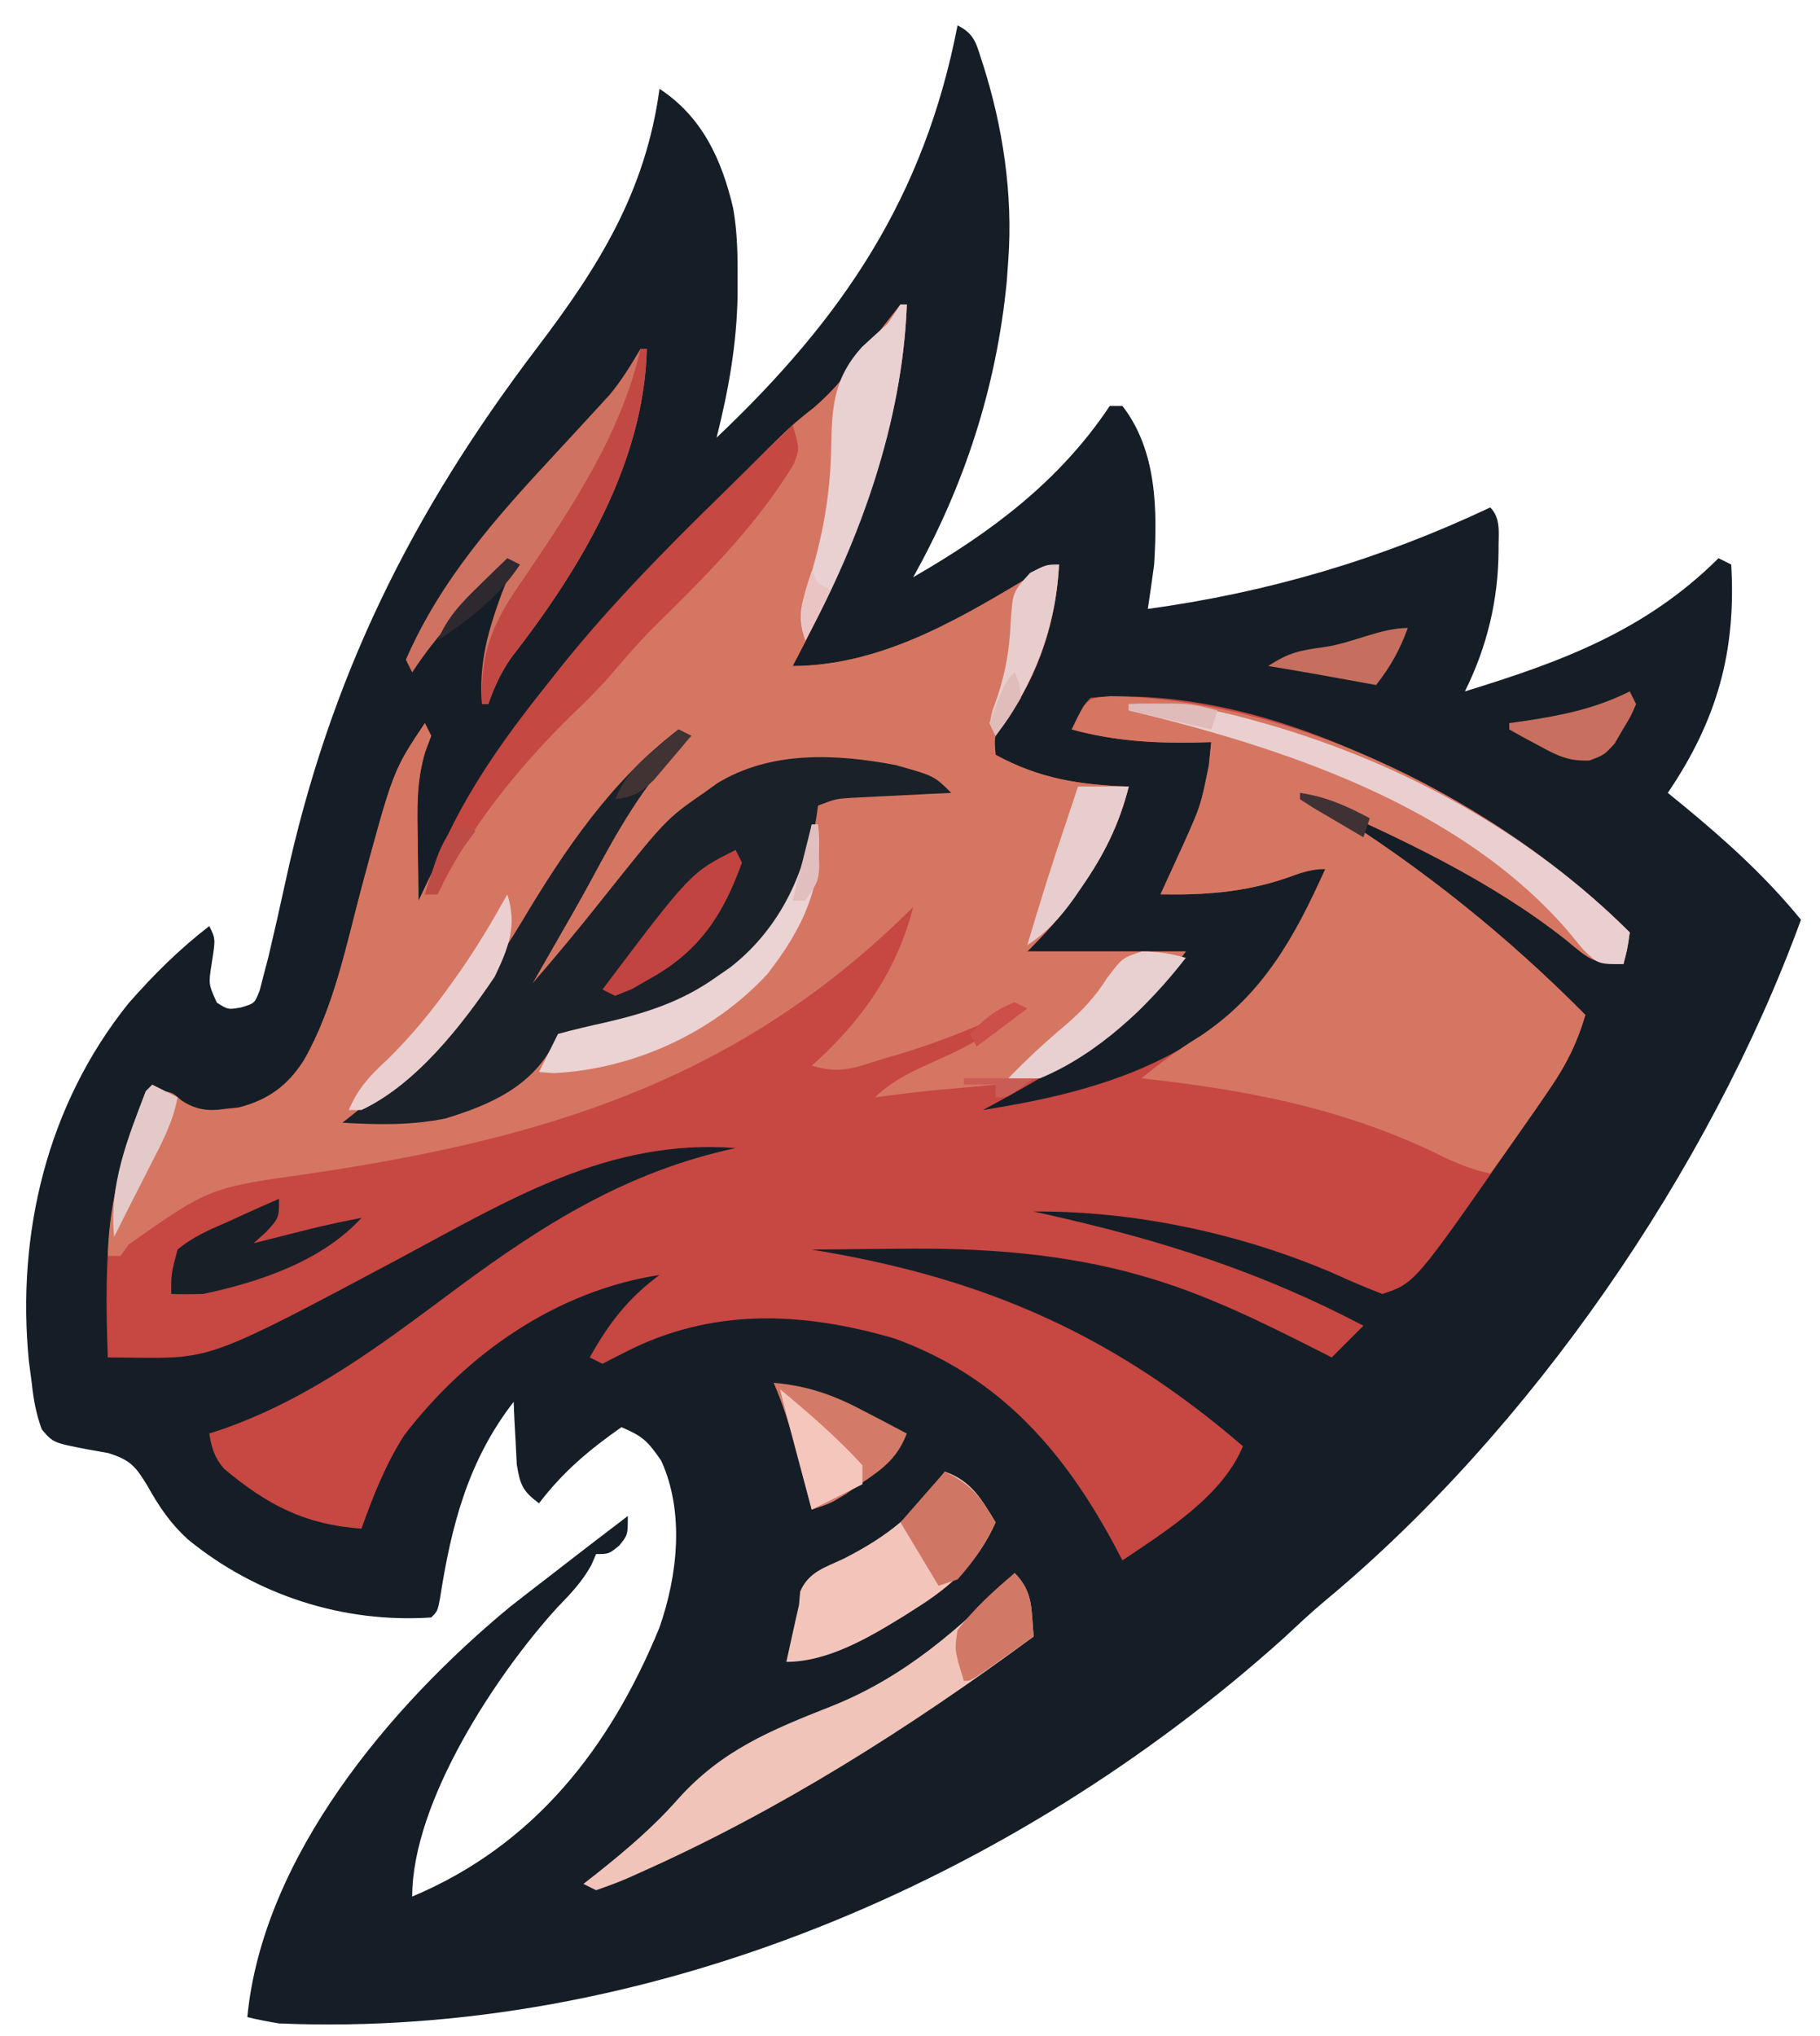 <svg height="321" width="287" xmlns="http://www.w3.org/2000/svg" version="1.1">
<path transform="translate(151,4)" fill="#151E26" d="M0 0 C2.879 1.439 2.971 3.11 4 6.125 C7.143 15.965 8.755 26.659 8 37 C7.92 38.121 7.84 39.243 7.758 40.398 C6.135 56.995 1.135 72.463 -7 87 C5.229 79.966 16.072 71.892 24 60 C24.66 60 25.32 60 26 60 C31.468 67.063 31.517 76.456 31 85 C30.688 87.336 30.359 89.671 30 92 C49.062 89.376 66.598 84.215 84 76 C85.791 77.791 85.257 80.325 85.312 82.75 C85.278 90.547 83.499 98.002 80 105 C95.178 100.349 108.491 95.45 120 84 C120.66 84.33 121.32 84.66 122 85 C122.812 98.779 119.732 109.583 112 121 C112.846 121.69 113.691 122.379 114.562 123.09 C121.283 128.635 127.463 134.226 133 141 C118.558 180.525 90.344 221.487 57.891 248.418 C55.684 250.264 53.605 252.226 51.5 254.188 C8.805 292.58 -49.195 317.442 -107 315 C-108.676 314.718 -110.351 314.411 -112 314 C-109.558 288.743 -89.512 264.947 -70.562 249.312 C-68.718 247.862 -66.864 246.425 -65 245 C-63.807 244.076 -62.614 243.152 -61.422 242.227 C-58.292 239.804 -55.149 237.398 -52 235 C-52 238 -52 238 -53.375 239.688 C-55 241 -55 241 -57 241 C-57.367 241.853 -57.367 241.853 -57.742 242.723 C-59.218 245.395 -61.002 247.244 -63.125 249.438 C-72.691 259.923 -86 280.024 -86 295 C-66.806 286.934 -54.832 271.624 -47.035 252.652 C-44.134 244.43 -43.022 234.355 -46.75 226.25 C-48.924 223.109 -49.692 222.418 -53 221 C-58.092 224.563 -62.227 228.047 -66 233 C-68.576 231.087 -68.984 230.098 -69.512 226.863 C-69.57 225.692 -69.628 224.52 -69.688 223.312 C-69.753 222.133 -69.819 220.954 -69.887 219.738 C-69.943 218.383 -69.943 218.383 -70 217 C-77.182 226.265 -79.836 236.507 -81.605 247.953 C-82 250 -82 250 -83 251 C-96.871 251.925 -110.597 247.502 -121.375 238.688 C-124.18 236.118 -125.896 233.555 -127.75 230.25 C-129.621 227.161 -130.437 226.177 -133.934 225.078 C-135.007 224.887 -136.081 224.697 -137.188 224.5 C-142.612 223.453 -142.612 223.453 -144.406 221.359 C-145.327 218.874 -145.702 216.637 -146 214 C-146.147 212.879 -146.294 211.757 -146.445 210.602 C-148.43 190.458 -143.546 170.141 -130.762 154.211 C-126.819 149.718 -122.738 145.645 -118 142 C-117 144 -117 144 -117.625 147.938 C-118.124 151.148 -118.124 151.148 -116.812 154.062 C-115.04 155.184 -115.04 155.184 -112.985 154.827 C-110.844 154.186 -110.844 154.186 -110.05 152.15 C-109.843 151.345 -109.635 150.54 -109.422 149.711 C-109.183 148.803 -108.944 147.895 -108.697 146.96 C-107.751 142.944 -106.832 138.925 -105.96 134.893 C-98.984 102.775 -86.072 76.801 -66.25 50.75 C-56.564 37.997 -49.188 26.192 -47 10 C-40.269 14.423 -37.178 21.154 -35.386 28.823 C-34.722 32.57 -34.662 36.265 -34.688 40.062 C-34.689 40.88 -34.69 41.698 -34.691 42.54 C-34.812 50.278 -36.118 57.505 -38 65 C-18.127 46.162 -5.268 27.156 0 0 Z"></path>
<path transform="translate(142,48)" fill="#C74743" d="M0 0 C0.33 0 0.66 0 1 0 C0.244 20.306 -7.626 39.251 -17 57 C-3.671 56.937 8.032 50.313 19.172 43.637 C22 42 22 42 25 41 C24.554 49.928 21.831 58.177 16.688 65.562 C14.715 67.917 14.715 67.917 15 71 C21.923 74.759 28.172 75.735 36 76 C34.47 82.02 32.108 86.727 28.562 91.812 C28.179 92.363 27.796 92.914 27.401 93.481 C25.12 96.665 22.801 99.199 20 102 C28.25 102 36.5 102 45 102 C36.044 113.942 25.902 120.085 13 127 C30.489 124.239 46.567 119.654 58.363 105.43 C61.832 100.281 64.401 94.624 67 89 C64.638 89 63.035 89.638 60.812 90.438 C54.173 92.686 47.952 93.122 41 93 C41.338 92.264 41.675 91.528 42.023 90.77 C42.469 89.794 42.915 88.818 43.375 87.812 C43.816 86.85 44.257 85.887 44.711 84.895 C47.351 78.987 47.351 78.987 48.625 72.688 C48.811 70.862 48.811 70.862 49 69 C48.166 69.023 47.332 69.046 46.473 69.07 C39.613 69.18 33.624 68.796 27 67 C28.875 63.125 28.875 63.125 30 62 C58.594 59.712 90.051 77.54 110.996 95.223 C112.369 96.44 113.703 97.703 115 99 C114.625 101.625 114.625 101.625 114 104 C109.198 104 108.489 103.1 104.875 100.125 C92.904 90.689 78.86 84.174 65 78 C65.871 78.545 66.743 79.091 67.641 79.652 C82.496 89.022 95.638 99.526 108 112 C106.716 116.365 105.069 119.752 102.5 123.5 C101.787 124.54 101.074 125.581 100.34 126.652 C99.561 127.769 98.781 128.885 98 130 C97.602 130.574 97.204 131.148 96.793 131.739 C81.113 154.296 81.113 154.296 76 156 C73.419 155.012 70.948 153.957 68.438 152.812 C53.848 146.496 36.943 142.872 21 143 C22.018 143.226 22.018 143.226 23.057 143.456 C40.988 147.471 56.684 152.432 73 161 C71.35 162.65 69.7 164.3 68 166 C67.458 165.723 66.916 165.447 66.358 165.161 C56.999 160.427 47.708 155.787 37.562 153 C36.904 152.817 36.245 152.635 35.567 152.447 C23.689 149.424 11.835 148.713 -0.375 148.875 C-1.708 148.885 -3.042 148.894 -4.375 148.902 C-7.584 148.926 -10.792 148.958 -14 149 C-13.437 149.095 -12.874 149.19 -12.294 149.288 C13.839 153.775 33.86 162.657 54 180 C50.775 187.858 41.848 193.385 35 198 C34.527 197.105 34.054 196.211 33.566 195.289 C25.457 180.317 15.342 168.908 -1 163 C-15.579 158.762 -29.838 158.141 -43.562 165.25 C-44.697 165.827 -45.831 166.405 -47 167 C-47.66 166.67 -48.32 166.34 -49 166 C-45.956 160.572 -43.006 156.725 -38 153 C-54.251 155.522 -68.388 165.377 -78.273 178.293 C-81.215 182.904 -83.165 187.865 -85 193 C-93.912 192.363 -99.852 189.263 -106.652 183.562 C-108.219 181.746 -108.601 180.341 -109 178 C-107.836 177.615 -107.836 177.615 -106.648 177.223 C-92.796 172.313 -81.729 163.867 -70.046 155.174 C-56.24 144.937 -43.017 136.653 -26 133 C-46.042 131.456 -61.845 141.219 -78.894 150.345 C-108.616 166.181 -108.616 166.181 -120.746 166.047 C-121.946 166.037 -121.946 166.037 -123.17 166.026 C-123.774 166.018 -124.378 166.009 -125 166 C-125.553 150.49 -125.374 137.03 -118 123 C-115.506 124.204 -113.319 125.454 -111 127 C-108.876 127.138 -108.876 127.138 -106.625 126.812 C-105.875 126.736 -105.125 126.66 -104.352 126.582 C-99.697 125.43 -96.604 123.147 -94.062 119.125 C-89.326 110.807 -87.436 101.182 -85 92 C-79.994 73.46 -79.994 73.46 -75 66 C-74.67 66.66 -74.34 67.32 -74 68 C-74.307 68.817 -74.614 69.635 -74.93 70.477 C-76.357 75.177 -76.215 79.497 -76.125 84.375 C-76.116 85.302 -76.107 86.229 -76.098 87.184 C-76.074 89.456 -76.041 91.728 -76 94 C-75.527 93.007 -75.054 92.015 -74.566 90.992 C-67.852 77.112 -60.189 64.656 -50 53 C-49.261 52.151 -48.523 51.301 -47.762 50.426 C-41.323 43.227 -34.504 36.4 -27.688 29.562 C-26.965 28.836 -26.965 28.836 -26.227 28.094 C-17.362 19.192 -17.362 19.192 -13.695 16.297 C-10.333 13.432 -7.83 10.207 -5.188 6.688 C-3.481 4.437 -1.757 2.212 0 0 Z"></path>
<path transform="translate(142,48)" fill="#D57663" d="M0 0 C0.33 0 0.66 0 1 0 C0.244 20.306 -7.626 39.251 -17 57 C-3.671 56.937 8.032 50.313 19.172 43.637 C22 42 22 42 25 41 C24.554 49.928 21.831 58.177 16.688 65.562 C14.715 67.917 14.715 67.917 15 71 C21.923 74.759 28.172 75.735 36 76 C34.47 82.02 32.108 86.727 28.562 91.812 C28.179 92.363 27.796 92.914 27.401 93.481 C25.12 96.665 22.801 99.199 20 102 C28.25 102 36.5 102 45 102 C38.215 111.046 38.215 111.046 34.062 114.25 C33.27 114.874 32.477 115.498 31.66 116.141 C25.244 120.625 20.817 122.605 13.062 123.188 C11.533 123.326 10.003 123.466 8.473 123.605 C7.734 123.668 6.996 123.73 6.235 123.794 C2.811 124.109 -0.591 124.554 -4 125 C-0.686 121.686 3.848 120.079 8.059 118.098 C12.026 116.176 15.079 114.411 18 111 C17.322 111.326 16.644 111.652 15.945 111.988 C9.725 114.909 3.618 117.182 -3 119 C-3.673 119.218 -4.346 119.436 -5.039 119.66 C-8.489 120.769 -10.555 121.044 -14 120 C-13.576 119.622 -13.152 119.245 -12.715 118.855 C-5.526 112.109 -0.427 104.565 2 95 C1.212 95.762 0.425 96.524 -0.387 97.309 C-27.144 122.829 -57.047 131.66 -93 137 C-108.966 139.233 -108.966 139.233 -121.703 148.191 C-122.131 148.788 -122.559 149.385 -123 150 C-123.66 150 -124.32 150 -125 150 C-124.786 140.66 -122.172 132.673 -119 124 C-115 124 -115 124 -113.312 125.562 C-110.138 127.536 -107.936 127.033 -104.316 126.617 C-99.697 125.386 -96.601 123.142 -94.062 119.125 C-89.326 110.807 -87.436 101.182 -85 92 C-79.994 73.46 -79.994 73.46 -75 66 C-74.67 66.66 -74.34 67.32 -74 68 C-74.307 68.817 -74.614 69.635 -74.93 70.477 C-76.357 75.177 -76.215 79.497 -76.125 84.375 C-76.116 85.302 -76.107 86.229 -76.098 87.184 C-76.074 89.456 -76.041 91.728 -76 94 C-75.527 93.007 -75.054 92.015 -74.566 90.992 C-67.852 77.112 -60.189 64.656 -50 53 C-49.261 52.151 -48.523 51.301 -47.762 50.426 C-41.323 43.227 -34.504 36.4 -27.688 29.562 C-26.965 28.836 -26.965 28.836 -26.227 28.094 C-17.362 19.192 -17.362 19.192 -13.695 16.297 C-10.333 13.432 -7.83 10.207 -5.188 6.688 C-3.481 4.437 -1.757 2.212 0 0 Z"></path>
<path transform="translate(175.125,109.75)" fill="#D57663" d="M0 0 C29.3 0.469 61.527 16.902 81.875 37.25 C81.5 39.875 81.5 39.875 80.875 42.25 C76.073 42.25 75.364 41.35 71.75 38.375 C59.779 28.939 45.735 22.424 31.875 16.25 C33.182 17.068 33.182 17.068 34.516 17.902 C49.371 27.272 62.513 37.776 74.875 50.25 C73.555 54.805 71.744 58.285 69.062 62.188 C68.355 63.223 67.647 64.258 66.918 65.324 C64.595 68.652 62.262 71.968 59.875 75.25 C56.318 74.539 53.37 73.098 50.125 71.5 C35.397 64.683 20.942 62.034 4.875 60.25 C7.877 57.784 10.872 55.581 14.188 53.562 C24.177 46.886 29.035 37.882 33.875 27.25 C31.513 27.25 29.91 27.888 27.688 28.688 C21.048 30.936 14.827 31.372 7.875 31.25 C8.213 30.514 8.55 29.778 8.898 29.02 C9.344 28.044 9.79 27.068 10.25 26.062 C10.691 25.1 11.132 24.137 11.586 23.145 C14.226 17.237 14.226 17.237 15.5 10.938 C15.624 9.721 15.748 8.504 15.875 7.25 C15.041 7.273 14.207 7.296 13.348 7.32 C6.488 7.43 0.499 7.046 -6.125 5.25 C-3.729 0.298 -3.729 0.298 0 0 Z"></path>
<path transform="translate(107,115)" fill="#1A2128" d="M0 0 C0.66 0.33 1.32 0.66 2 1 C1.527 1.464 1.054 1.928 0.566 2.406 C-5.644 8.895 -9.657 16.07 -13.867 23.912 C-15.709 27.307 -17.636 30.652 -19.562 34 C-20.231 35.167 -20.899 36.333 -21.566 37.5 C-22.039 38.325 -22.513 39.15 -23 40 C-19.319 35.755 -15.746 31.454 -12.257 27.05 C-1.965 14.122 -1.965 14.122 4 10 C4.696 9.5 5.392 9 6.109 8.484 C14.544 3.333 24.8 3.821 34.246 5.617 C40.33 7.33 40.33 7.33 43 10 C41.735 10.061 40.471 10.121 39.168 10.184 C37.508 10.268 35.848 10.353 34.188 10.438 C33.354 10.477 32.521 10.516 31.662 10.557 C30.86 10.599 30.057 10.64 29.23 10.684 C28.492 10.72 27.754 10.757 26.993 10.795 C24.793 10.948 24.793 10.948 22 12 C21.87 12.909 21.87 12.909 21.738 13.836 C19.732 25.802 14.934 33.86 5 41 C-2.259 45.133 -10.507 48.531 -19 48 C-19.271 48.598 -19.541 49.196 -19.82 49.812 C-23.382 56.417 -29.809 59.206 -36.711 61.32 C-42.146 62.443 -47.482 62.32 -53 62 C-52.274 61.425 -51.549 60.85 -50.801 60.258 C-39.902 51.472 -31.845 42.235 -24.688 30.25 C-17.947 18.97 -10.57 8.056 0 0 Z"></path>
<path transform="translate(160,248)" fill="#F1C4B9" d="M0 0 C3.006 3.006 2.596 5.824 3 10 C-16.429 24.326 -37.031 37.417 -59.125 47.25 C-59.794 47.55 -60.464 47.85 -61.153 48.159 C-62.742 48.839 -64.369 49.429 -66 50 C-66.66 49.67 -67.32 49.34 -68 49 C-67.345 48.49 -66.69 47.979 -66.016 47.453 C-61.276 43.678 -57.008 40.081 -53.001 35.531 C-46.143 27.9 -38.369 24.733 -28.945 21.012 C-17.411 16.444 -8.631 8.742 0 0 Z"></path>
<path transform="translate(101,55)" fill="#D07261" d="M0 0 C0.33 0 0.66 0 1 0 C0.542 18.068 -9.528 34.758 -20.371 48.668 C-22.028 51.039 -23.039 53.281 -24 56 C-24.33 56 -24.66 56 -25 56 C-25.499 49.516 -24.096 44.632 -21.875 38.539 C-20.891 36.132 -20.891 36.132 -21 34 C-26.55 39.356 -31.777 44.524 -36 51 C-36.33 50.34 -36.66 49.68 -37 49 C-31.467 36.314 -22.69 26.497 -13.38 16.484 C-11.243 14.186 -9.117 11.879 -7 9.562 C-6.299 8.801 -5.598 8.039 -4.875 7.254 C-2.964 4.957 -1.52 2.565 0 0 Z"></path>
<path transform="translate(125,67)" fill="#C54843" d="M0 0 C1.104 3.73 1.104 3.73 0.172 6.156 C-5.846 16.076 -13.949 24.051 -22.176 32.145 C-24.633 34.644 -26.888 37.296 -29.168 39.957 C-31.107 42.12 -33.156 44.113 -35.25 46.125 C-43.452 54.243 -50.998 63.553 -56 74 C-56.66 74 -57.32 74 -58 74 C-54.287 61.44 -46.152 50.05 -38 40 C-37.234 39.031 -36.469 38.061 -35.68 37.062 C-24.883 23.76 -12.186 12.01 0 0 Z"></path>
<path transform="translate(149,232)" fill="#F3C5BA" d="M0 0 C4.206 1.502 5.739 4.286 8 8 C5.248 14.192 1.099 18.005 -4.562 21.562 C-5.175 21.952 -5.788 22.342 -6.419 22.744 C-11.877 26.115 -18.427 30 -25 30 C-24.688 28.583 -24.376 27.167 -24.062 25.75 C-23.888 24.961 -23.714 24.172 -23.535 23.359 C-23.27 22.191 -23.27 22.191 -23 21 C-22.939 20.31 -22.879 19.621 -22.816 18.91 C-21.478 15.779 -18.868 15.116 -15.875 13.688 C-8.967 10.162 -4.288 6.432 0 0 Z"></path>
<path transform="translate(178,111)" fill="#EACFD0" d="M0 0 C6.943 -0.282 12.767 0.613 19.438 2.5 C20.875 2.904 20.875 2.904 22.343 3.316 C43.381 9.457 63.408 20.408 79 36 C78.625 38.625 78.625 38.625 78 41 C74 41 74 41 71.66 38.691 C70.788 37.653 69.923 36.61 69.062 35.562 C51.981 15.99 24.576 6.914 0 1 C0 0.67 0 0.34 0 0 Z"></path>
<path transform="translate(142,48)" fill="#E9D0D1" d="M0 0 C0.33 0 0.66 0 1 0 C0.312 18.461 -6.217 36.834 -15 53 C-16.14 49.64 -15.842 47.758 -14.688 44.438 C-12.298 36.941 -11.001 29.865 -10.915 21.98 C-10.798 15.807 -10.399 11.477 -6.062 6.688 C-4.719 5.447 -3.366 4.216 -2 3 C-1.34 2.01 -0.68 1.02 0 0 Z"></path>
<path transform="translate(128,130)" fill="#EBD2D3" d="M0 0 C0.33 0 0.66 0 1 0 C1.934 9.344 -1.277 16.198 -6.98 23.555 C-15.55 32.827 -28.059 38.545 -40.688 39.188 C-41.832 39.095 -41.832 39.095 -43 39 C-42 37 -41 35 -40 33 C-37.499 32.318 -35.03 31.733 -32.5 31.188 C-26.015 29.667 -20.485 27.913 -15 24 C-14.305 23.52 -13.61 23.041 -12.895 22.547 C-5.768 17.038 -1.414 8.872 0 0 Z"></path>
<path transform="translate(122,218)" fill="#D37A68" d="M0 0 C5.534 0.506 9.56 1.956 14.438 4.562 C15.392 5.057 15.392 5.057 16.365 5.561 C17.915 6.365 19.458 7.181 21 8 C19.51 11.813 17.413 13.419 14.062 15.688 C13.187 16.289 12.312 16.891 11.41 17.512 C9 19 9 19 6 20 C5.602 18.463 5.602 18.463 5.195 16.895 C4.839 15.534 4.482 14.173 4.125 12.812 C3.951 12.139 3.777 11.465 3.598 10.771 C2.621 7.065 1.518 3.521 0 0 Z"></path>
<path transform="translate(101,55)" fill="#C24844" d="M0 0 C0.33 0 0.66 0 1 0 C0.542 18.068 -9.528 34.758 -20.371 48.668 C-22.028 51.039 -23.039 53.281 -24 56 C-24.33 56 -24.66 56 -25 56 C-25.283 47.65 -23.295 43.187 -18.5 36.312 C-10.894 25.125 -3.011 13.335 0 0 Z"></path>
<path transform="translate(44,189)" fill="#191F27" d="M0 0 C0 3 0 3 -2 5.188 C-2.66 5.786 -3.32 6.384 -4 7 C-3.192 6.795 -2.384 6.59 -1.551 6.379 C-0.482 6.109 0.586 5.84 1.688 5.562 C2.743 5.296 3.799 5.029 4.887 4.754 C7.583 4.101 10.276 3.521 13 3 C6.783 9.81 -3.099 13.132 -12 15 C-13.666 15.044 -15.334 15.056 -17 15 C-17.004 11.777 -17.004 11.777 -16 8 C-13.569 5.96 -10.84 4.804 -7.938 3.562 C-7.179 3.213 -6.42 2.863 -5.639 2.502 C-3.77 1.644 -1.886 0.819 0 0 Z"></path>
<path transform="translate(149,232)" fill="#D07664" d="M0 0 C4.386 2.193 5.513 3.914 8 8 C6.47 11.443 4.507 14.189 2 17 C1.01 17.33 0.02 17.66 -1 18 C-2.98 14.7 -4.96 11.4 -7 8 C-4.69 5.36 -2.38 2.72 0 0 Z"></path>
<path transform="translate(187,151)" fill="#E8CFD0" d="M0 0 C-5.95 7.688 -13.903 15.228 -23 19 C-25.75 19.125 -25.75 19.125 -28 19 C-25.118 16.028 -22.172 13.286 -19 10.625 C-16.288 8.309 -14.285 6.132 -12.375 3.125 C-10 0 -10 0 -6.938 -1 C-4.346 -1 -2.465 -0.679 0 0 Z"></path>
<path transform="translate(116,134)" fill="#C14441" d="M0 0 C0.33 0.66 0.66 1.32 1 2 C-1.871 10.023 -5.577 15.771 -13 20 C-14.114 20.639 -15.227 21.279 -16.375 21.938 C-17.241 22.288 -18.108 22.639 -19 23 C-19.66 22.67 -20.32 22.34 -21 22 C-7.067 3.533 -7.067 3.533 0 0 Z"></path>
<path transform="translate(80,141)" fill="#EBCFCF" d="M0 0 C1.578 4.922 0.19 8.457 -2 13 C-7.201 20.717 -14.404 29.955 -23 34 C-23.66 34 -24.32 34 -25 34 C-23.548 30.597 -21.712 28.614 -19 26.125 C-15.091 22.311 -11.838 18.313 -8.688 13.875 C-8.28 13.302 -7.872 12.728 -7.451 12.137 C-4.72 8.216 -2.322 4.176 0 0 Z"></path>
<path transform="translate(170,124)" fill="#E8CDCE" d="M0 0 C2.64 0 5.28 0 8 0 C6.468 6.027 4.094 10.769 0.562 15.875 C0.179 16.434 -0.204 16.993 -0.599 17.569 C-2.764 20.609 -4.867 22.959 -8 25 C-6.123 18.622 -4.135 12.296 -2 6 C-1.608 4.824 -1.216 3.649 -0.812 2.438 C-0.41 1.231 -0.41 1.231 0 0 Z"></path>
<path transform="translate(160,248)" fill="#D27867" d="M0 0 C3.006 3.006 2.596 5.824 3 10 C1.356 11.169 -0.29 12.336 -1.938 13.5 C-2.854 14.15 -3.771 14.799 -4.715 15.469 C-7 17 -7 17 -8 17 C-9.497 12.155 -9.497 12.155 -9 9 C-6.372 5.561 -3.304 2.782 0 0 Z"></path>
<path transform="translate(167,89)" fill="#E8CDCD" d="M0 0 C-0.499 9.983 -3.998 18.998 -10 27 C-11 25 -11 25 -10.477 23.004 C-10.196 22.198 -9.915 21.393 -9.625 20.562 C-8.357 16.661 -7.801 13.22 -7.625 9.125 C-7.307 4.338 -7.307 4.338 -4.562 1.312 C-2 0 -2 0 0 0 Z"></path>
<path transform="translate(123,219)" fill="#F5C6BB" d="M0 0 C4.552 3.798 9.003 7.614 13 12 C13 12.99 13 13.98 13 15 C9.04 16.98 9.04 16.98 5 19 C4.354 16.583 3.708 14.167 3.062 11.75 C2.88 11.068 2.698 10.386 2.51 9.684 C1.649 6.461 0.793 3.239 0 0 Z"></path>
<path transform="translate(257,109)" fill="#C86F5F" d="M0 0 C0.33 0.66 0.66 1.32 1 2 C0.18 3.91 0.18 3.91 -1.125 6.062 C-1.748 7.132 -1.748 7.132 -2.383 8.223 C-4 10 -4 10 -6.348 10.898 C-9.674 11.026 -11.408 10.15 -14.312 8.562 C-15.196 8.089 -16.079 7.616 -16.988 7.129 C-17.652 6.756 -18.316 6.384 -19 6 C-19 5.67 -19 5.34 -19 5 C-18.215 4.89 -17.43 4.781 -16.621 4.668 C-10.618 3.762 -5.438 2.719 0 0 Z"></path>
<path transform="translate(222,99)" fill="#C66F5E" d="M0 0 C-1.256 3.477 -2.733 6.094 -5 9 C-5.724 8.867 -6.449 8.734 -7.195 8.598 C-12.125 7.697 -17.053 6.802 -22 6 C-18.761 3.84 -16.925 3.531 -13.125 3 C-8.736 2.384 -4.274 0 0 0 Z"></path>
<path transform="translate(24,171)" fill="#E4C9C9" d="M0 0 C1.32 0.66 2.64 1.32 4 2 C3.27 5.998 1.4 9.421 -0.438 13 C-0.75 13.616 -1.063 14.232 -1.385 14.867 C-2.254 16.58 -3.127 18.29 -4 20 C-4.668 21.332 -5.336 22.665 -6 24 C-6.834 15.823 -3.894 8.524 -1 1 C-0.67 0.67 -0.34 0.34 0 0 Z"></path>
<path transform="translate(107,115)" fill="#413234" d="M0 0 C0.66 0.33 1.32 0.66 2 1 C0.761 2.488 -0.492 3.966 -1.75 5.438 C-2.794 6.673 -2.794 6.673 -3.859 7.934 C-6.013 10.013 -7.083 10.639 -10 11 C-8.552 7.556 -6.723 5.639 -3.875 3.25 C-3.151 2.636 -2.426 2.023 -1.68 1.391 C-0.848 0.702 -0.848 0.702 0 0 Z"></path>
<path transform="translate(80,88)" fill="#2E292E" d="M0 0 C0.66 0.33 1.32 0.66 2 1 C-1.286 6.026 -6.052 9.701 -11 13 C-9.464 9.319 -7.218 7.012 -4.375 4.25 C-3.558 3.451 -2.74 2.652 -1.898 1.828 C-0.959 0.923 -0.959 0.923 0 0 Z"></path>
<path transform="translate(178,111)" fill="#DFBBB9" d="M0 0 C9.41 -0.185 9.41 -0.185 14 1 C13.67 1.99 13.34 2.98 13 4 C8.71 3.01 4.42 2.02 0 1 C0 0.67 0 0.34 0 0 Z"></path>
<path transform="translate(73,130)" fill="#BE4C46" d="M0 0 C0.66 0.33 1.32 0.66 2 1 C1.476 1.706 1.476 1.706 0.941 2.426 C0.486 3.048 0.031 3.671 -0.438 4.312 C-0.89 4.927 -1.342 5.542 -1.809 6.176 C-3.173 8.097 -3.173 8.097 -4 11 C-4.66 11 -5.32 11 -6 11 C-3.767 3.982 -3.767 3.982 -2 1 C-1.34 0.67 -0.68 0.34 0 0 Z"></path>
<path transform="translate(128,130)" fill="#E1BFBE" d="M0 0 C0.33 0 0.66 0 1 0 C1.054 1.437 1.093 2.875 1.125 4.312 C1.148 5.113 1.171 5.914 1.195 6.738 C1 9 1 9 -1 12 C-1.66 12 -2.32 12 -3 12 C-2.01 8.04 -1.02 4.08 0 0 Z"></path>
<path transform="translate(205,125)" fill="#403234" d="M0 0 C4.128 0.607 7.332 2.038 11 4 C10.67 4.99 10.34 5.98 10 7 C8.331 6.025 6.665 5.045 5 4.062 C4.072 3.517 3.144 2.972 2.188 2.41 C1.466 1.945 0.744 1.479 0 1 C0 0.67 0 0.34 0 0 Z"></path>
<path transform="translate(160,158)" fill="#CD4F49" d="M0 0 C0.66 0.33 1.32 0.66 2 1 C-0.64 2.98 -3.28 4.96 -6 7 C-6.33 6.34 -6.66 5.68 -7 5 C-4.884 2.673 -2.95 1.142 0 0 Z"></path>
<path transform="translate(128,90)" fill="#E9C4C2" d="M0 0 C0.33 0.66 0.66 1.32 1 2 C1.66 2.33 2.32 2.66 3 3 C1.68 5.64 0.36 8.28 -1 11 C-2.138 6.45 -1.428 4.369 0 0 Z"></path>
<path transform="translate(160,106)" fill="#E0BCBA" d="M0 0 C0.75 1.625 0.75 1.625 1 4 C-0.938 7.25 -0.938 7.25 -3 10 C-3.33 9.34 -3.66 8.68 -4 8 C-1.486 1.486 -1.486 1.486 0 0 Z"></path>
<path transform="translate(152,170)" fill="#CA5C56" d="M0 0 C3.63 0 7.26 0 11 0 C7 3 7 3 5 3 C5 2.34 5 1.68 5 1 C3.35 1 1.7 1 0 1 C0 0.67 0 0.34 0 0 Z"></path>
</svg>
